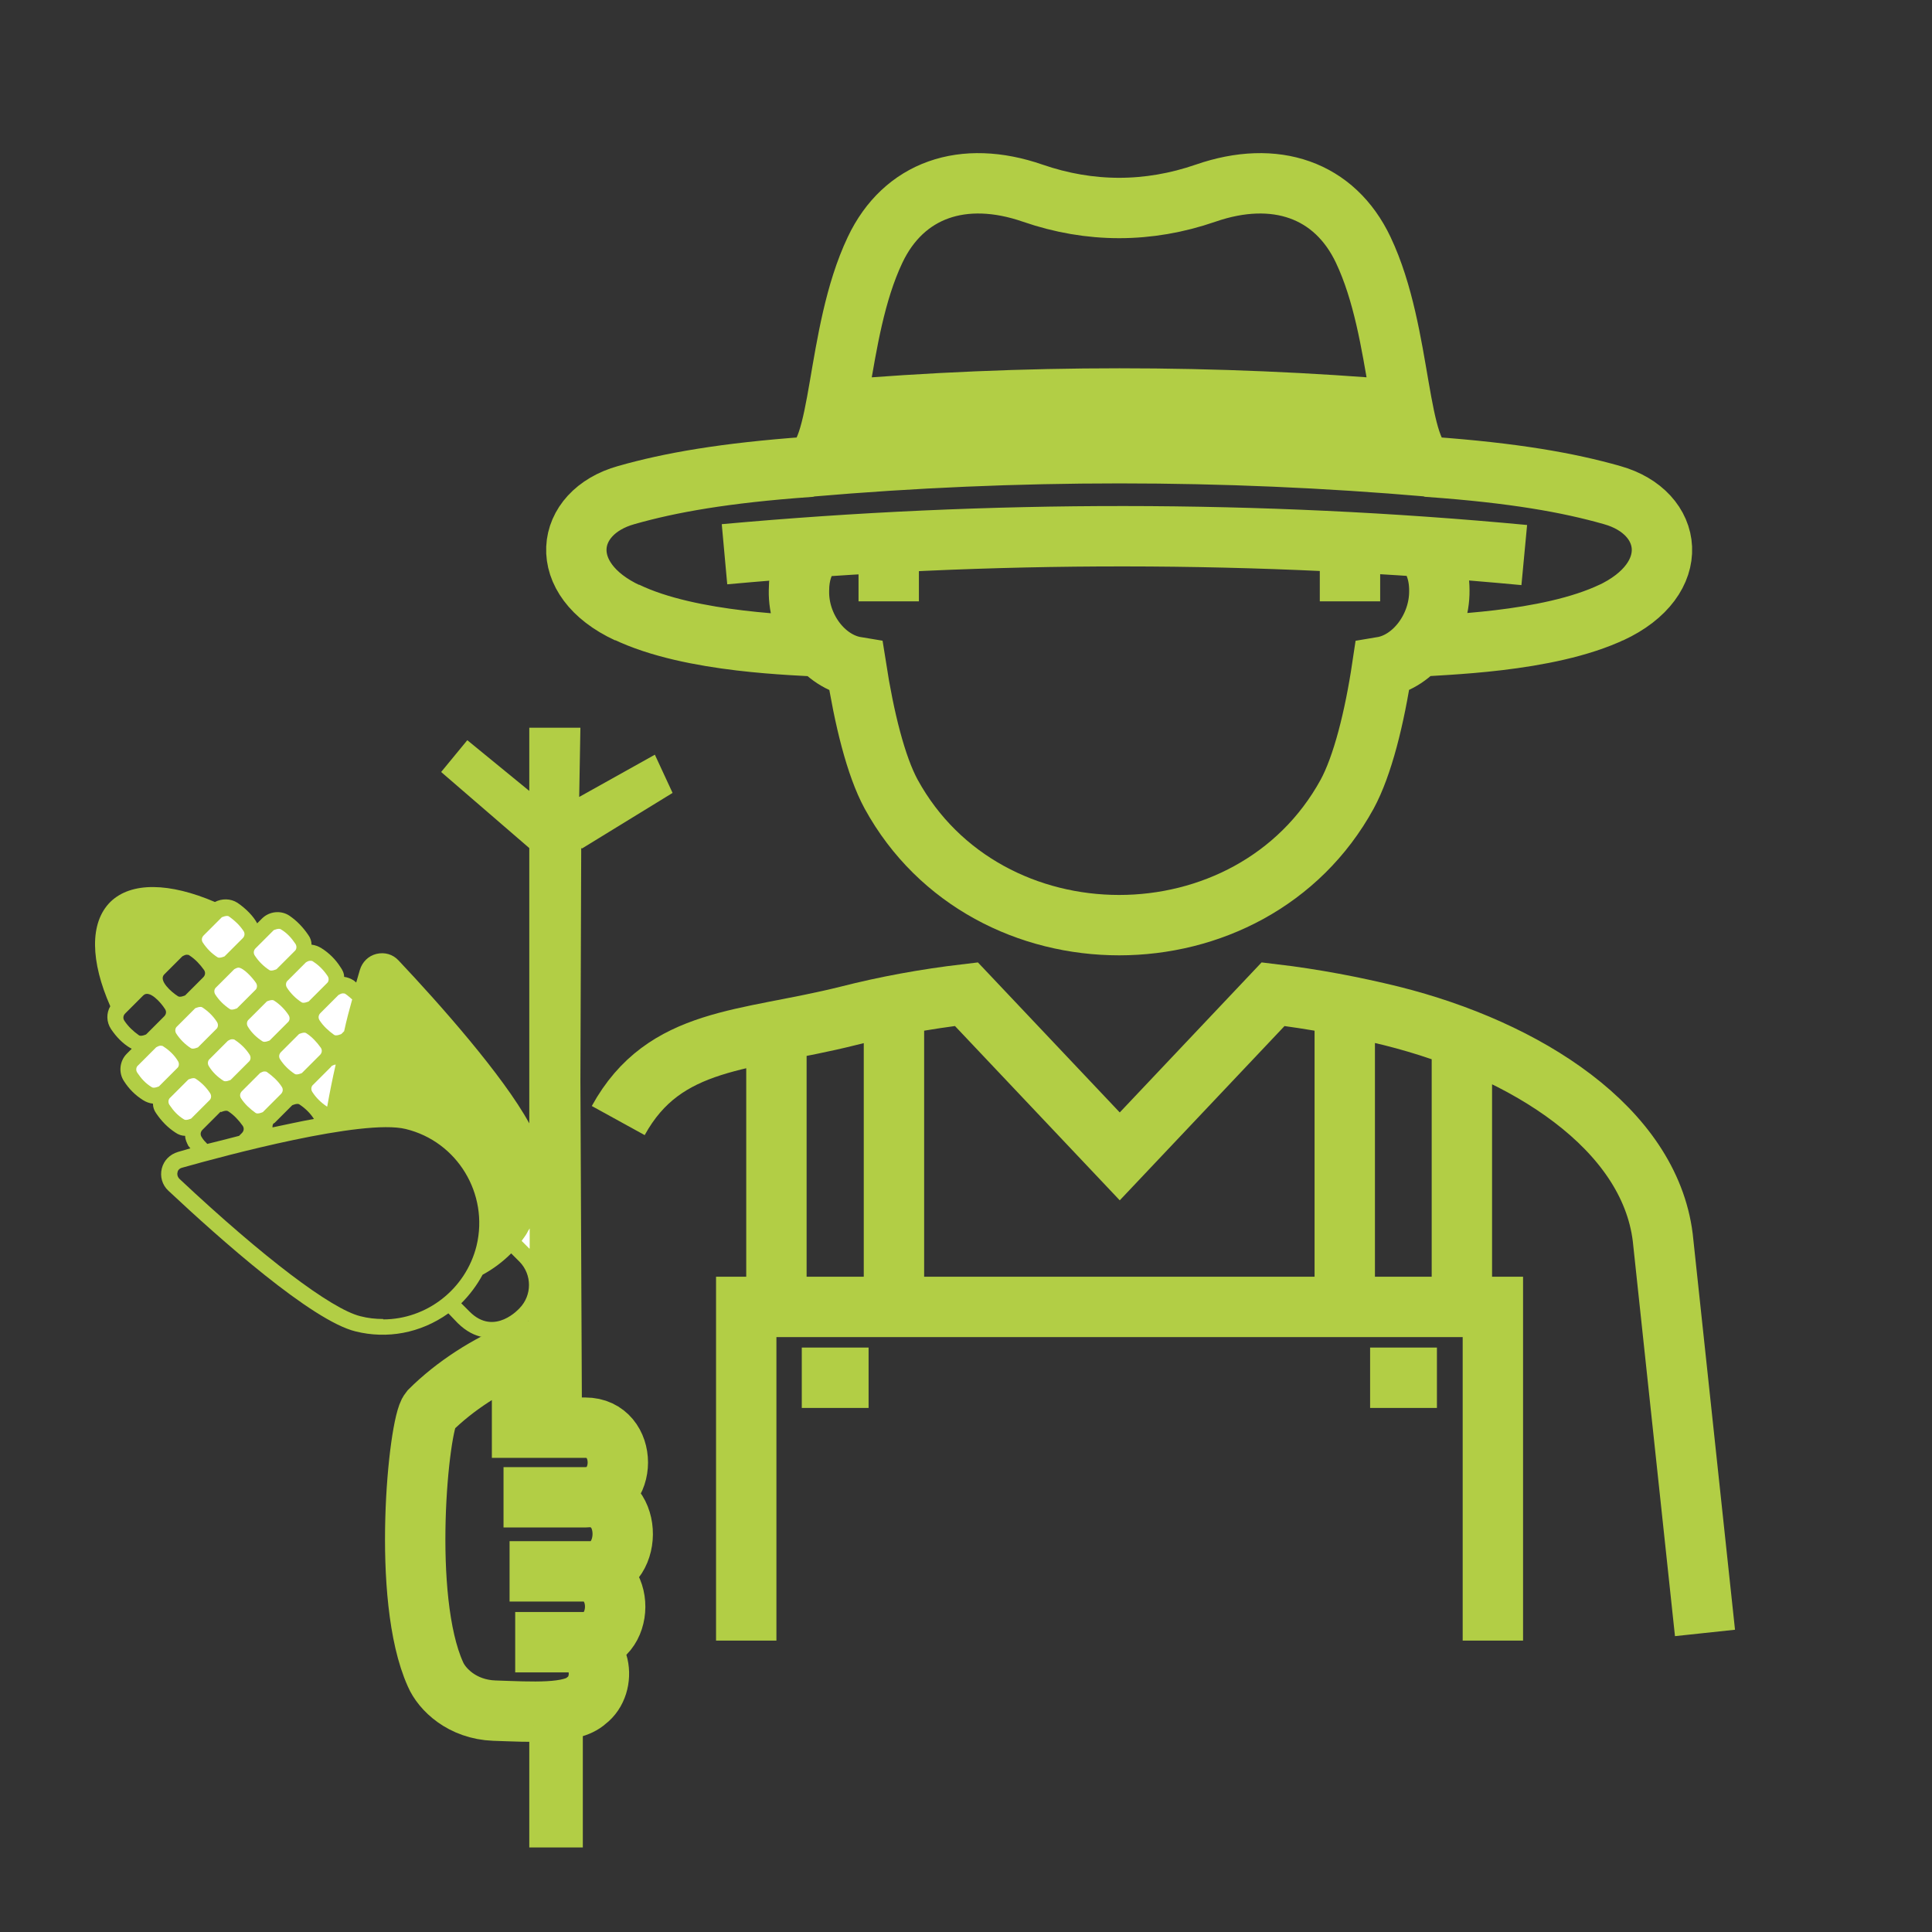 <svg xmlns="http://www.w3.org/2000/svg" id="Layer_1" data-name="Layer 1" viewBox="0 0 48 48"><rect x="0" y="0" width="48" height="48" fill="#333333" stroke="none"/><defs><style>      .cls-1 {        fill: none;        fill-rule: evenodd;        stroke: #b2ce45;        stroke-miterlimit: 22.93;        stroke-width: 1.5px;      }      .cls-2 {        fill: #fff;      }      .cls-3 {        fill: #b2ce45;      }    </style></defs><path class="cls-1" d="M14.67,37.2c1.08,0,1.06,1.84-.01,1.84h-.19M14.11,40.8c.86,0,.98,1.06.46,1.45-.38.35-1.37.28-2.29.25-.8-.03-1.3-.53-1.46-.9-.86-1.9-.42-6.22-.14-6.55.62-.62,1.45-1.15,2.27-1.48h.02s0,1.9,0,1.9h1.57c1.08,0,1.08,1.73,0,1.73h-2.03M12.66,39.04h1.82c1.08,0,1.06,1.76.01,1.76h-1.69M33.41,32.49v-7.51M36.32,25.79v6.7M35.7,34.23h-1.66M18.54,40.76v-8.29h18.55v8.29M22.21,32.49v-7.51M19.29,25.79v6.7M15.36,27.84c1.15-2.09,3.15-1.96,5.71-2.6.94-.24,1.92-.42,2.94-.54l3.81,4.03,3.81-4.03c1.01.12,2,.31,2.94.54,3.36.84,6.4,2.79,6.74,5.5l1.05,9.83M19.92,34.23h1.66M22.08,13.61v1.33M33.54,13.61v1.33M35.38,13.61c.23.25.38.6.38,1.06.01.92-.64,1.77-1.42,1.9-.19,1.27-.49,2.46-.87,3.16-2.38,4.34-8.95,4.34-11.33,0-.38-.7-.67-1.88-.87-3.16-.79-.13-1.44-.98-1.42-1.9,0-.41.12-.73.31-.97M20.13,11.59c5.1-.44,10.27-.44,15.37,0M20.73,10.2c4.7-.4,9.47-.4,14.16,0M40.07,15.2c-1.63.78-4.31.81-4.88.87M18,13.77c6.59-.6,13.29-.6,19.87.02M20.43,16.07c-.57-.05-3.25-.08-4.88-.87M15.6,15.23c-1.82-.84-1.58-2.5-.04-2.93,1.09-.31,2.44-.55,4.52-.7.86-.23.66-3.28,1.66-5.39.71-1.5,2.19-2.01,3.92-1.41,1.42.49,2.87.49,4.29,0,1.73-.6,3.21-.09,3.92,1.41,1,2.11.8,5.15,1.66,5.39,2.08.15,3.43.39,4.52.7,1.54.43,1.78,2.09-.04,2.93"></path><g><path class="cls-3" d="M13.15,42.82v3.08s1.31,0,1.33,0v-3.08c-.16,0-1.23.11-1.33,0Z"></path><path class="cls-3" d="M14.46,21.08l2.25-1.38-.44-.95-1.88,1.05.03-1.72h-1.27v1.57l-1.54-1.26-.65.79,2.19,1.89v6.84c-.65-1.19-2.24-2.98-3.25-4.05-.14-.15-.34-.21-.55-.16-.2.05-.35.2-.41.4-.03.1-.06.2-.09.31-.02-.02-.04-.03-.06-.05-.08-.05-.16-.08-.24-.09,0-.09-.04-.17-.09-.24-.12-.19-.28-.35-.47-.47-.08-.05-.16-.08-.25-.09,0-.09-.03-.17-.08-.24-.13-.19-.28-.35-.47-.48-.21-.14-.5-.11-.68.07l-.12.12c-.09-.17-.27-.36-.49-.51-.17-.11-.39-.11-.56-.02-1.12-.48-2.08-.51-2.6,0-.52.52-.49,1.48,0,2.59-.1.17-.1.39.02.57.13.19.28.35.48.47,0,0,.02,0,.03.02l-.12.12c-.18.18-.21.47-.07.68.12.19.28.35.47.47.08.05.16.08.25.09,0,.09.03.17.08.24.13.19.28.35.48.48.07.05.16.08.24.08,0,.09.04.17.08.25.02.02.03.04.05.06-.11.03-.21.06-.31.09-.2.06-.35.21-.4.41-.05.2.01.41.16.55,1.27,1.19,3.57,3.24,4.66,3.5.77.19,1.6.05,2.3-.45l.23.24c.86.85,1.74-.04,1.76-.05l-.05,3.08s.08-.03.14-.03c.08,0,1.17-.27,1.24-.24l-.04-8.77.02-5.79ZM6.81,27.91l.45-.45s.13-.06.18-.02c.15.1.27.22.36.36,0,0,0,0,0,0-.34.06-.69.14-1.03.21,0-.04,0-.08.04-.11ZM5.49,27.63s.13-.06.18-.02c.14.09.26.22.36.36.04.06.03.13-.02.18l-.07.07c-.27.07-.54.14-.79.2-.05-.05-.1-.1-.14-.17-.04-.06-.03-.13.02-.18l.45-.45ZM4.08,25.25l-.45.45s-.13.06-.18.02c-.14-.1-.26-.21-.36-.36-.04-.06-.03-.13.02-.18l.45-.45c.15-.15.44.18.54.34.04.06.03.13-.02.18ZM4.6,24.73s-.13.06-.18.02c-.16-.1-.49-.39-.34-.54l.45-.45s.07-.04.1-.04c.03,0,.06,0,.08.02.14.09.26.22.36.36.04.06.03.13-.02.18l-.45.45ZM9.52,32.77c-.19,0-.38-.02-.57-.07-.72-.18-2.4-1.45-4.49-3.41-.06-.06-.06-.13-.05-.16,0-.03.03-.1.12-.12,1.06-.3,4.49-1.22,5.55-.96,1.28.31,2.07,1.61,1.76,2.9-.27,1.09-1.25,1.83-2.32,1.83ZM12.91,32.5s-.62.71-1.24.09l-.21-.21c.21-.21.39-.45.53-.71.26-.14.5-.32.71-.53l.21.21c.31.32.31.83,0,1.15Z"></path><path class="cls-2" d="M7.43,25.69s.13-.06.18-.02c.14.09.26.22.36.36.04.06.03.13-.02.18l-.45.45s-.13.06-.18.02c-.15-.1-.27-.22-.36-.36-.04-.06-.03-.13.02-.18l.45-.45Z"></path><path class="cls-2" d="M7.15,25.4l-.45.45s-.13.06-.18.02c-.14-.09-.27-.21-.36-.36-.04-.06-.03-.14.02-.18l.45-.45s.13-.06.18-.02c.14.09.27.22.36.36.04.06.03.14-.02.18Z"></path><path class="cls-2" d="M8.23,26.49s.07-.04.1-.04c0,0,0,0,.01,0-.08.35-.15.7-.21,1.04,0,0,0,0-.01,0-.15-.1-.27-.22-.36-.36-.04-.06-.03-.14.02-.18l.45-.45Z"></path><path class="cls-2" d="M6.53,27.63s-.13.06-.18.02c-.14-.1-.27-.22-.36-.36-.04-.06-.03-.13.02-.18l.45-.45s.07-.04.1-.04c.03,0,.06,0,.08.02.14.1.27.22.36.36.04.06.03.13-.02.18l-.45.45Z"></path><path class="cls-2" d="M5.19,26.49c-.04-.06-.03-.14.02-.18l.45-.45s.06-.04.1-.04c.03,0,.06,0,.08.02.15.1.27.22.36.36.04.06.03.14-.02.18l-.45.45s-.13.06-.18.02c-.14-.09-.27-.21-.36-.36Z"></path><path class="cls-2" d="M4.92,26.02s-.13.06-.18.02c-.14-.09-.27-.22-.36-.36-.04-.06-.03-.14.02-.18l.45-.45s.13-.06.18-.02c.15.1.27.22.36.36.04.06.03.14-.02.18l-.45.45Z"></path><path class="cls-2" d="M6.03,23.31l-.45.45s-.13.06-.18.02c-.14-.09-.26-.21-.36-.36-.04-.06-.03-.13.02-.18l.45-.45s.13-.06.18-.02c.14.1.26.21.36.36.04.06.03.13-.02.18Z"></path><path class="cls-2" d="M6.36,24.42c.04.06.03.14-.02.18l-.45.45s-.13.06-.18.02c-.15-.1-.27-.22-.36-.36-.04-.06-.03-.14.02-.18l.45-.45s.07-.04.1-.04c.13,0,.36.26.44.38Z"></path><path class="cls-2" d="M7.32,23.63l-.45.45s-.13.06-.18.02c-.14-.09-.27-.22-.36-.36-.04-.06-.03-.13.02-.18l.45-.45s.13-.06.18-.02c.15.09.26.21.36.36.04.06.03.14-.02.18Z"></path><path class="cls-2" d="M8.12,24.43l-.45.45s-.13.06-.18.02c-.14-.09-.27-.22-.36-.36-.04-.06-.03-.14.02-.18l.45-.45s.06-.04.1-.04c.03,0,.06,0,.08.02.14.09.26.21.36.36.04.06.03.14-.02.18Z"></path><path class="cls-2" d="M8.75,24.83c-.07.25-.14.51-.2.79l-.07.07s-.13.06-.18.02c-.14-.1-.27-.22-.36-.36-.04-.06-.03-.13.02-.18l.45-.45s.07-.04.1-.04c.03,0,.06,0,.08.02.06.04.11.09.17.14Z"></path><path class="cls-2" d="M13.15,31.02l-.19-.19c.04-.06.09-.12.13-.19.02-.04.04-.08.07-.12v.5Z"></path><path class="cls-2" d="M4.23,27.27l.45-.45s.13-.06.18-.02c.14.09.27.22.36.36.04.06.03.14-.02.18l-.45.45s-.13.06-.18.02c-.15-.09-.26-.21-.36-.36-.04-.06-.03-.14.02-.18Z"></path><path class="cls-2" d="M3.43,26.47l.45-.45s.07-.04.1-.04c.03,0,.06,0,.08.02.14.09.27.21.36.36.04.06.03.14-.02.18l-.45.45h0s-.13.06-.18.02c-.15-.09-.26-.21-.36-.36-.04-.06-.03-.14.02-.18Z"></path></g></svg>